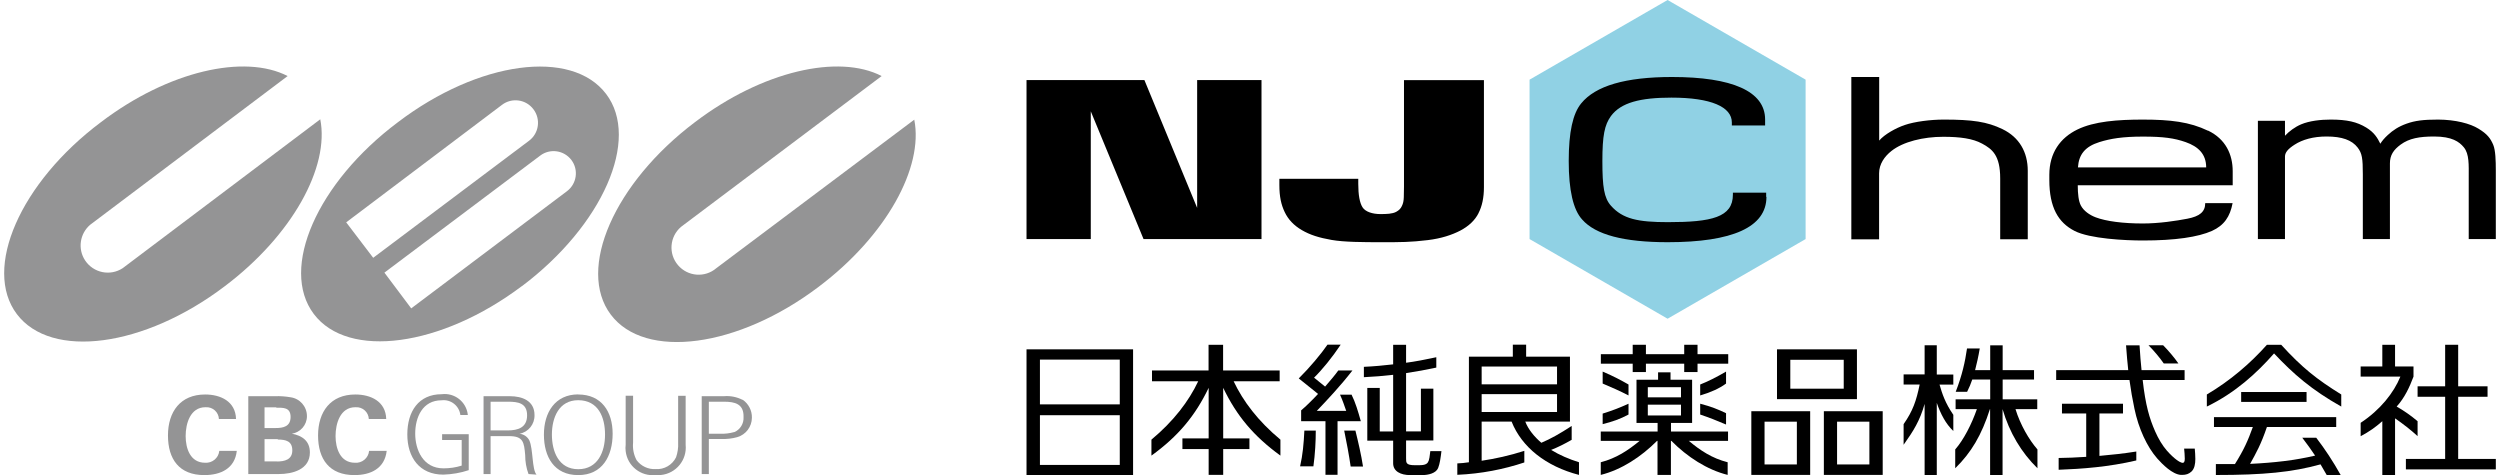 <?xml version="1.0" encoding="UTF-8"?><svg id="_レイヤー_2" xmlns="http://www.w3.org/2000/svg" viewBox="0 0 263 50" width="263" height="50"><g id="Layer_1"><rect width="263" height="50" style="fill:none; stroke-width:0px;"/><path d="M46.51,46.29h2.06v2.69c-.62.2-1.27.29-1.92.29-2.13,0-2.97-1.93-2.97-3.65s.77-3.51,2.77-3.51c.97-.12,1.86.57,1.98,1.55h.78s0-.04,0-.06c-.17-1.35-1.4-2.3-2.74-2.13-2.45,0-3.62,1.83-3.62,4.23s1.26,4.23,3.79,4.23c.91-.03,1.81-.18,2.67-.47v-3.78h-2.8v.62Z" style="fill:#949495; stroke-width:0px;"/><path d="M54.65,45.63c.94-.17,1.61-1.01,1.58-1.97,0-1.51-1.31-1.98-2.59-1.98h-2.77v8.19h.74v-3.99h1.94c1.5,0,1.58.63,1.7,2,0,.68.11,1.35.35,1.99l.84.06c-.48-.53-.35-2.7-.75-3.59-.2-.4-.6-.67-1.04-.71ZM53.41,45.28h-1.8v-3.02h1.85c1.03,0,1.99.14,1.99,1.43s-.95,1.59-2.04,1.59Z" style="fill:#949495; stroke-width:0px;"/><path d="M60.83,41.49c-2.43,0-3.61,1.9-3.61,4.23s1.07,4.26,3.61,4.26,3.62-2.01,3.62-4.35-1.18-4.13-3.62-4.13ZM60.83,49.36c-2.06,0-2.77-1.87-2.77-3.64s.73-3.62,2.77-3.62h0c2.13.01,2.82,1.81,2.82,3.62s-.76,3.64-2.82,3.64Z" style="fill:#949495; stroke-width:0px;"/><path d="M72.11,41.64h-.77v4.94c.03.52-.05,1.04-.22,1.53-.4.81-1.25,1.3-2.15,1.24-.78.04-1.53-.31-2-.94-.3-.56-.43-1.2-.37-1.84v-4.94h-.78v5.16c-.03.22-.03.45,0,.67.18,1.57,1.6,2.69,3.16,2.51.18.02.37.02.55,0,1.6-.16,2.76-1.59,2.6-3.18v-5.16Z" style="fill:#949495; stroke-width:0px;"/><path d="M78.13,42.07c-.61-.31-1.29-.45-1.97-.39h-2.34v8.19h.75v-3.69h1.33c.56.02,1.11-.04,1.65-.19.91-.26,1.54-1.09,1.55-2.04.02-.76-.35-1.47-.97-1.9ZM77.25,45.45c-.49.14-1,.2-1.51.18h-1.17v-3.37h1.6c1.14,0,2.1.23,2.05,1.63.04.67-.35,1.3-.97,1.57Z" style="fill:#949495; stroke-width:0px;"/><path d="M21.57,48.68c-1.55,0-2.04-1.5-2.04-2.81s.49-3.03,2.08-3.03c.02,0,.04,0,.05,0,.72-.04,1.34.52,1.37,1.24h1.8c-.05-1.86-1.63-2.58-3.25-2.58-2.6,0-3.91,1.81-3.91,4.31s1.18,4.17,3.83,4.17c1.71,0,3.21-.69,3.41-2.55h-1.84c-.08.76-.75,1.31-1.51,1.25Z" style="fill:#949495; stroke-width:0px;"/><path d="M30.66,45.63c.93-.12,1.63-.91,1.63-1.85,0-1.01-.74-1.86-1.74-1.99-.53-.09-1.07-.13-1.6-.11h-2.83v8.19h3.21c1.44,0,3.27-.47,3.27-2.27,0-1.22-.82-1.78-1.92-1.98ZM27.83,42.85h1.24v.04c.71,0,1.5-.05,1.5.97s-.78,1.17-1.57,1.17h-1.17v-2.18ZM29.13,48.54h-1.3v-2.34h1.39v.04c.84,0,1.53.16,1.53,1.14s-.81,1.17-1.63,1.17Z" style="fill:#949495; stroke-width:0px;"/><path d="M37.33,48.68c-1.53,0-2.03-1.5-2.03-2.81s.49-3.03,2.08-3.03c.02,0,.04,0,.05,0,.72-.04,1.34.52,1.37,1.24h1.83c-.05-1.86-1.63-2.58-3.25-2.58-2.6,0-3.92,1.81-3.92,4.31s1.19,4.17,3.83,4.17c1.7,0,3.18-.69,3.39-2.55h-1.85c-.07.76-.75,1.32-1.51,1.25Z" style="fill:#949495; stroke-width:0px;"/><path d="M54.9,30.11c8.49-6.39,12.49-15.45,8.86-20.23-3.63-4.78-13.4-3.48-21.89,2.97-8.5,6.36-12.47,15.39-8.86,20.18,3.61,4.79,13.4,3.46,21.89-2.93ZM60.11,16.83c.78,1.03.57,2.5-.46,3.28l-16.39,12.33-2.82-3.76,16.39-12.31c1.03-.78,2.5-.57,3.28.46ZM52.81,11.03c1.04-.79,2.53-.58,3.31.47.79,1.04.58,2.53-.47,3.31l-16.39,12.31-2.84-3.73,16.39-12.36Z" style="fill:#949495; stroke-width:0px;"/><path d="M33.69,12.55l-20.78,15.66c-1.32.87-3.09.5-3.96-.82-.79-1.2-.56-2.8.53-3.74l20.78-15.65c-4.54-2.34-12.55-.54-19.64,4.85C2.12,19.21-1.83,28.26,1.77,33.04c3.61,4.79,13.4,3.51,21.89-2.94,7.09-5.35,11.03-12.54,10.03-17.56Z" style="fill:#949495; stroke-width:0px;"/><path d="M96.18,12.59l-20.82,15.62c-1.2,1.03-3,.89-4.03-.31-1.03-1.2-.89-3,.31-4.03.09-.08.19-.15.29-.22l20.82-15.65c-4.52-2.34-12.55-.54-19.64,4.85-8.49,6.4-12.45,15.45-8.86,20.24,3.59,4.79,13.4,3.51,21.9-2.94,7.09-5.35,11.03-12.54,10.03-17.56Z" style="fill:#949495; stroke-width:0px;"/><path d="M175.43,0l-14.52,8.38v16.77l14.52,8.38,14.52-8.38V8.38l-14.52-8.38Z" style="fill:#90d1e4; stroke-width:0px;"/><polygon points="120.3 25.15 114.75 11.71 114.75 25.15 107.99 25.15 107.99 8.42 120.39 8.42 125.94 21.87 125.94 8.42 132.71 8.42 132.71 25.15 120.3 25.15" style="fill:#000; stroke-width:0px;"/><path d="M155.54,22.43c-.38.75-1.02,1.35-1.9,1.82-.88.46-2.02.84-3.44,1.01-1.83.22-2.79.22-4.87.22-1.91,0-3.94-.01-5.25-.24s-2.25-.52-3.14-1.04c-.83-.49-1.42-1.11-1.79-1.89s-.56-1.61-.56-2.85v-.65h8.3v.53c0,1.17.15,2,.45,2.47s1.05.71,1.88.71c.66,0,1.25-.02,1.65-.23.32-.17.49-.36.61-.62.13-.26.19-.54.2-.92.01-.35.02-.72.02-1.12v-11.2h8.41v11.27c0,1.08-.19,1.99-.58,2.74" style="fill:#000; stroke-width:0px;"/><path d="M194.76,25.15V8.1h2.93v6.69c.56-.66,1.75-1.32,2.69-1.64,1.05-.36,2.72-.57,4.11-.57,3,0,4.55.22,6.18,1.01,1.75.85,2.65,2.4,2.65,4.38v7.2h-2.9v-6.4c0-2.43-.83-3.08-1.9-3.66-.99-.54-2.32-.72-4.1-.72-2.08,0-4.2.51-5.44,1.49-.72.57-1.3,1.37-1.3,2.36v6.94h-2.93Z" style="fill:#000; stroke-width:0px;"/><path d="M232.29,13.74c1.85.89,2.59,2.51,2.59,4.27v1.48h-16.3c0,.93.09,1.67.32,2.12.3.58.93,1.01,1.56,1.25,1.1.42,2.89.65,4.97.65,1.72,0,3.51-.28,4.67-.5,1.31-.25,1.89-.73,1.89-1.64h2.88c-.27,1.42-.89,2.34-2.17,2.92-1.46.65-3.86,1.01-7.27,1.01-1.84,0-5.58-.18-7.19-1.01-1.71-.88-2.65-2.46-2.65-5.36v-.54c0-2.32,1.16-3.89,2.94-4.76s4.25-1.05,6.9-1.05c2.9,0,4.92.24,6.85,1.17ZM232.09,17.61c0-1.39-.82-2.19-2.16-2.66-1.2-.42-2.35-.58-4.49-.58s-3.41.21-4.59.58c-1.5.47-2.16,1.3-2.25,2.66h13.49Z" style="fill:#000; stroke-width:0px;"/><path d="M262.29,15.24c-.3-.7-.63-1.14-1.55-1.7-.87-.54-2.41-.95-4.25-.96-1.57,0-2.42.11-3.32.43-.84.3-1.43.69-1.97,1.19-.37.34-.61.63-.79.92-.3-.61-.63-1.18-1.48-1.7-.99-.6-2.02-.84-3.74-.84-1.06,0-2.23.13-3.11.5-.66.28-1.26.73-1.7,1.2v-1.57h-2.85v12.44h2.85v-8.68c0-.43.31-.8,1.01-1.25.82-.53,1.95-.86,3.37-.86,1.61,0,2.66.37,3.27,1.17.46.6.54,1.14.54,2.81v6.81h2.85v-7.96c0-.87.38-1.43,1.13-1.98.9-.66,1.99-.85,3.52-.85,1.88,0,2.64.55,3.12,1.13.59.71.52,1.87.52,3.18v6.48h2.85v-7.24c0-.99-.03-2.1-.27-2.67Z" style="fill:#000; stroke-width:0px;"/><path d="M185.83,20.71c0,3.18-3.56,4.77-10.39,4.77-4.62,0-7.59-.79-8.99-2.38-.95-1.03-1.42-3.09-1.42-6.16s.44-5,1.31-6.06c1.5-1.85,4.66-2.78,9.56-2.78,6.3,0,9.79,1.49,9.79,4.47v.63h-3.5v-.32c0-1.63-2.18-2.61-6.35-2.61-3.29,0-5.32.52-6.37,1.94-.67.93-.9,2.03-.9,4.74s.18,3.88.9,4.69c1.24,1.4,2.85,1.73,6,1.73,4.59,0,6.83-.51,6.83-2.89v-.21h3.5v.44Z" style="fill:#000; stroke-width:0px;"/><rect x="200.25" y="36.27" width="62.31" height="13.7" style="fill:none; stroke-width:0px;"/><rect x="107.99" y="36.27" width="90.07" height="13.7" style="fill:none; stroke-width:0px;"/><path d="M224.74,47.5c-1.31.21-2.62.35-3.88.46v-4.46h2.48v-1.03h-6.42v1.03h2.55v4.56c-1.05.07-2.03.11-2.9.12v1.24c2.46-.09,5.29-.3,8.17-.98v-.95Z" style="fill:#000; stroke-width:0px;"/><path d="M232.16,41.5v1.27c3-1.45,5.26-3.53,7.07-5.59,2.04,2.17,3.96,3.84,7.07,5.59v-1.27c-2.58-1.6-4.12-2.82-6.32-5.23h-1.5c-1.75,1.96-3.85,3.77-6.32,5.23Z" style="fill:#000; stroke-width:0px;"/><rect x="235.77" y="41.24" width="6.88" height="1.04" style="fill:#000; stroke-width:0px;"/><path d="M235.1,48.82c-.65,0-1.31.01-1.99,0v1.15c5.02,0,8.02-.29,11.01-1.12.22.36.43.73.65,1.12h1.47c-.84-1.49-1.61-2.66-2.57-3.92h-1.47c.52.67.95,1.29,1.35,1.88-2.12.5-4.32.75-6.84.87.65-1.17,1.15-2.06,1.77-3.88h7.29v-1.04h-12.86v1.04h4.09c-.52,1.43-.91,2.34-1.89,3.91Z" style="fill:#000; stroke-width:0px;"/><path d="M250.62,38.55h-2.28v1.07h4.18c-.69,1.69-2.11,3.5-4.18,4.86v1.41c.92-.49,1.55-.94,2.28-1.58v5.66h1.34v-5.96c.8.55,1.7,1.25,2.37,1.87v-1.57c-.74-.63-1.5-1.14-2.2-1.54.85-.94,1.36-2.06,1.77-3.15v-1.07h-1.94v-2.28h-1.34v2.28Z" style="fill:#000; stroke-width:0px;"/><polygon points="257.23 40.64 254.33 40.64 254.33 41.74 257.23 41.74 257.23 48.28 253.1 48.28 253.1 49.38 253.1 49.38 262.56 49.38 262.56 49.38 262.56 48.28 258.6 48.28 258.6 41.74 261.69 41.74 261.69 40.64 258.6 40.64 258.6 36.27 257.23 36.27 257.23 40.64" style="fill:#000; stroke-width:0px;"/><path d="M203.75,36.32h-1.28v3.07h-2.21v1.06h1.69c-.36,1.74-.72,2.78-1.69,4.17v2.17c1.03-1.45,1.71-2.52,2.21-4.3v7.48h1.28v-7.59c.39,1.14.94,2.21,1.74,2.96v-1.7c-.86-1.25-1.18-2.24-1.45-3.18h1.45v-1.06h-1.74v-3.07Z" style="fill:#000; stroke-width:0px;"/><path d="M214.32,43.04v-1.03h-3.64v-2.08h3.3v-.99h-3.3v-2.61h-1.31v2.61h-1.59c.18-.7.35-1.44.49-2.28h-1.34c-.2,1.38-.5,2.78-1.19,4.56h1.2c.22-.44.4-.86.54-1.29h1.89v2.08h-3.64v1.03h2.24c-.56,1.6-1.39,3.22-2.28,4.24v1.98c1.69-1.65,2.78-3.5,3.65-6.22h.02v6.93h1.31v-6.93h0c.72,2.47,1.99,4.58,3.67,6.22v-1.98c-.89-1.02-1.81-2.61-2.31-4.24h2.27Z" style="fill:#000; stroke-width:0px;"/><path d="M230.9,47.19h-1.13c.03.31.07.73.07,1.08,0,.18-.03.28-.07.34-.04.06-.11.1-.24.07-.19-.04-.76-.35-1.58-1.28-.46-.53-.88-1.22-1.23-2.02-.6-1.37-1.01-2.73-1.31-5.4h4.41v-1.04h-4.53c-.08-.76-.15-1.61-.21-2.61h-1.42c.07,1,.15,1.85.23,2.61h-7.58v1.04h7.71c.15,1.09.31,2.01.52,3,.44,2.13,1.34,4.04,2.4,5.25.55.62,1.59,1.67,2.49,1.73.04,0,.09,0,.13,0,.4,0,.69-.09.97-.34.34-.31.42-.82.42-1.34,0-.36-.03-.76-.06-1.09Z" style="fill:#000; stroke-width:0px;"/><path d="M226.02,36.32c.53.53,1.21,1.33,1.61,1.92h1.54c-.4-.59-1.09-1.4-1.61-1.92h-1.54Z" style="fill:#000; stroke-width:0px;"/><path d="M107.99,50h11.21v-13.25h-11.21v13.25ZM109.4,37.83h8.4v4.71h-8.4v-4.71ZM109.4,43.68h8.4v5.23h-8.4v-5.23Z" style="fill:#000; stroke-width:0px;"/><path d="M129.76,40.11h4.86v-1.14h-5.95v-2.7h-1.53v2.7h-5.95v1.14h4.86c-.99,2.1-2.59,4.2-4.92,6.14v1.68c2.81-2.03,4.61-4.19,6.02-7.13v5.32h-2.76v1.12h2.76v2.72h1.53v-2.72h2.76v-1.12h-2.76v-5.32c1.41,2.94,3.21,5.09,6.02,7.13v-1.68c-2.34-1.94-3.93-4.04-4.92-6.14Z" style="fill:#000; stroke-width:0px;"/><path d="M191.87,49.96h6.19v-6.7h-6.19v6.7ZM193.26,44.36h3.4v4.5h-3.4v-4.5Z" style="fill:#000; stroke-width:0px;"/><path d="M184.24,49.96h6.19v-6.7h-6.19v6.7ZM185.63,44.36h3.4v4.5h-3.4v-4.5Z" style="fill:#000; stroke-width:0px;"/><path d="M195.35,36.75h-8.41v5.24h8.41v-5.24ZM193.96,40.89h-5.62v-3.04h5.62v3.04Z" style="fill:#000; stroke-width:0px;"/><polygon points="178.58 36.27 177.18 36.27 177.18 37.26 173.15 37.26 173.15 36.27 171.76 36.27 171.76 37.26 168.41 37.26 168.41 38.26 171.76 38.26 171.76 39.14 173.15 39.14 173.15 38.26 177.18 38.26 177.18 39.14 178.58 39.14 178.58 38.26 181.81 38.26 181.81 37.26 178.58 37.26 178.58 36.27" style="fill:#000; stroke-width:0px;"/><path d="M171.32,40.45c-.83-.47-1.51-.84-2.72-1.36v1.26c.99.42,1.75.75,2.72,1.25v-1.15Z" style="fill:#000; stroke-width:0px;"/><path d="M168.6,44.62c1-.25,1.83-.53,2.72-1.01v-1.14c-.98.45-1.76.74-2.72,1.04v1.1Z" style="fill:#000; stroke-width:0px;"/><path d="M181.58,39.09c-.98.58-1.95,1.06-2.72,1.36v1.15c1.04-.3,2.02-.73,2.72-1.25v-1.26Z" style="fill:#000; stroke-width:0px;"/><path d="M178.86,43.61c.95.32,1.74.63,2.72,1.05v-1.19c-.82-.4-1.57-.7-2.72-1v1.14Z" style="fill:#000; stroke-width:0px;"/><path d="M150.37,48.17c-.12.82-.57.77-1.52.77s-.93-.26-.93-.74v-1.86h2.87v-5.45h-1.31v4.49h-1.56v-6.13c1.07-.16,2.12-.35,3.18-.58v-1.09c-1.06.23-2.29.47-3.18.58v-1.89h-1.36v2.06c-1.04.12-1.99.21-3.08.26v1.09c1.08-.05,2.03-.13,3.08-.25v5.96h-1.41v-4.58h-1.31v5.55h2.72v2.38c0,.85.8,1.24,1.8,1.24h1.23c.69,0,1.47-.2,1.7-.74.18-.45.27-1.1.35-1.78h-1.17l-.1.74Z" style="fill:#000; stroke-width:0px;"/><path d="M137.22,45.3c-.07,1.4-.17,2.54-.45,3.76h1.4c.18-1.3.25-2.63.25-3.76h-1.2Z" style="fill:#000; stroke-width:0px;"/><path d="M142.6,45.3h-1.19c.26,1.26.51,2.6.68,3.78h1.3c-.18-1.2-.52-2.65-.8-3.78Z" style="fill:#000; stroke-width:0px;"/><path d="M163.18,47.33c.71-.28,1.39-.62,2.16-1.06v-1.46c-1.22.8-2.2,1.35-3.19,1.77-.73-.62-1.39-1.42-1.69-2.23h4.7v-6.83h-4.61v-1.26h-1.4v1.26h-4.62v11.11c-.42.07-.8.1-1.22.12v1.2c2.53-.11,4.89-.58,7.05-1.3v-1.22c-1.53.49-3.05.83-4.49,1.04v-4.12h3.15c1.06,2.68,3.61,4.71,7.09,5.61v-1.33c-1.05-.33-2.05-.76-2.93-1.3ZM155.87,38.56h7.93v1.87h-7.93v-1.87ZM155.87,43.34v-1.88h7.93v1.88h-7.93Z" style="fill:#000; stroke-width:0px;"/><path d="M142.14,41.52h-1.17c.29.63.46,1.17.65,1.7h-3.09c1.1-1.15,2.44-2.57,3.75-4.25h-1.49c-.31.44-.83,1.06-1.39,1.7l-1.16-.94c.83-.81,1.92-2.14,2.8-3.47h-1.39c-.65.95-1.84,2.38-3.02,3.55l2.03,1.63c-.7.75-1.36,1.38-1.78,1.73v1.14h2.56v5.64h1.27v-5.64h2.45c-.29-1.03-.57-1.99-.98-2.8Z" style="fill:#000; stroke-width:0px;"/><path d="M181.81,45.4h-6.02v-.91h2.22v-4.54h-2.27v-.78h-1.31v.78h-2.27v4.54h2.22v.91h-5.98v.98h4.09c-1.22,1-2.44,1.82-4.09,2.25v1.33c2.17-.54,4.25-1.9,5.92-3.58h.05v3.58h1.41v-3.58h.05c1.67,1.69,3.76,3.04,5.92,3.58v-1.33c-1.65-.42-2.87-1.24-4.09-2.25h4.13v-.98ZM173.35,40.73h3.49v1.07h-3.49v-1.07ZM173.35,42.57h3.49v1.14h-3.49v-1.14Z" style="fill:#000; stroke-width:0px;"/></g></svg>